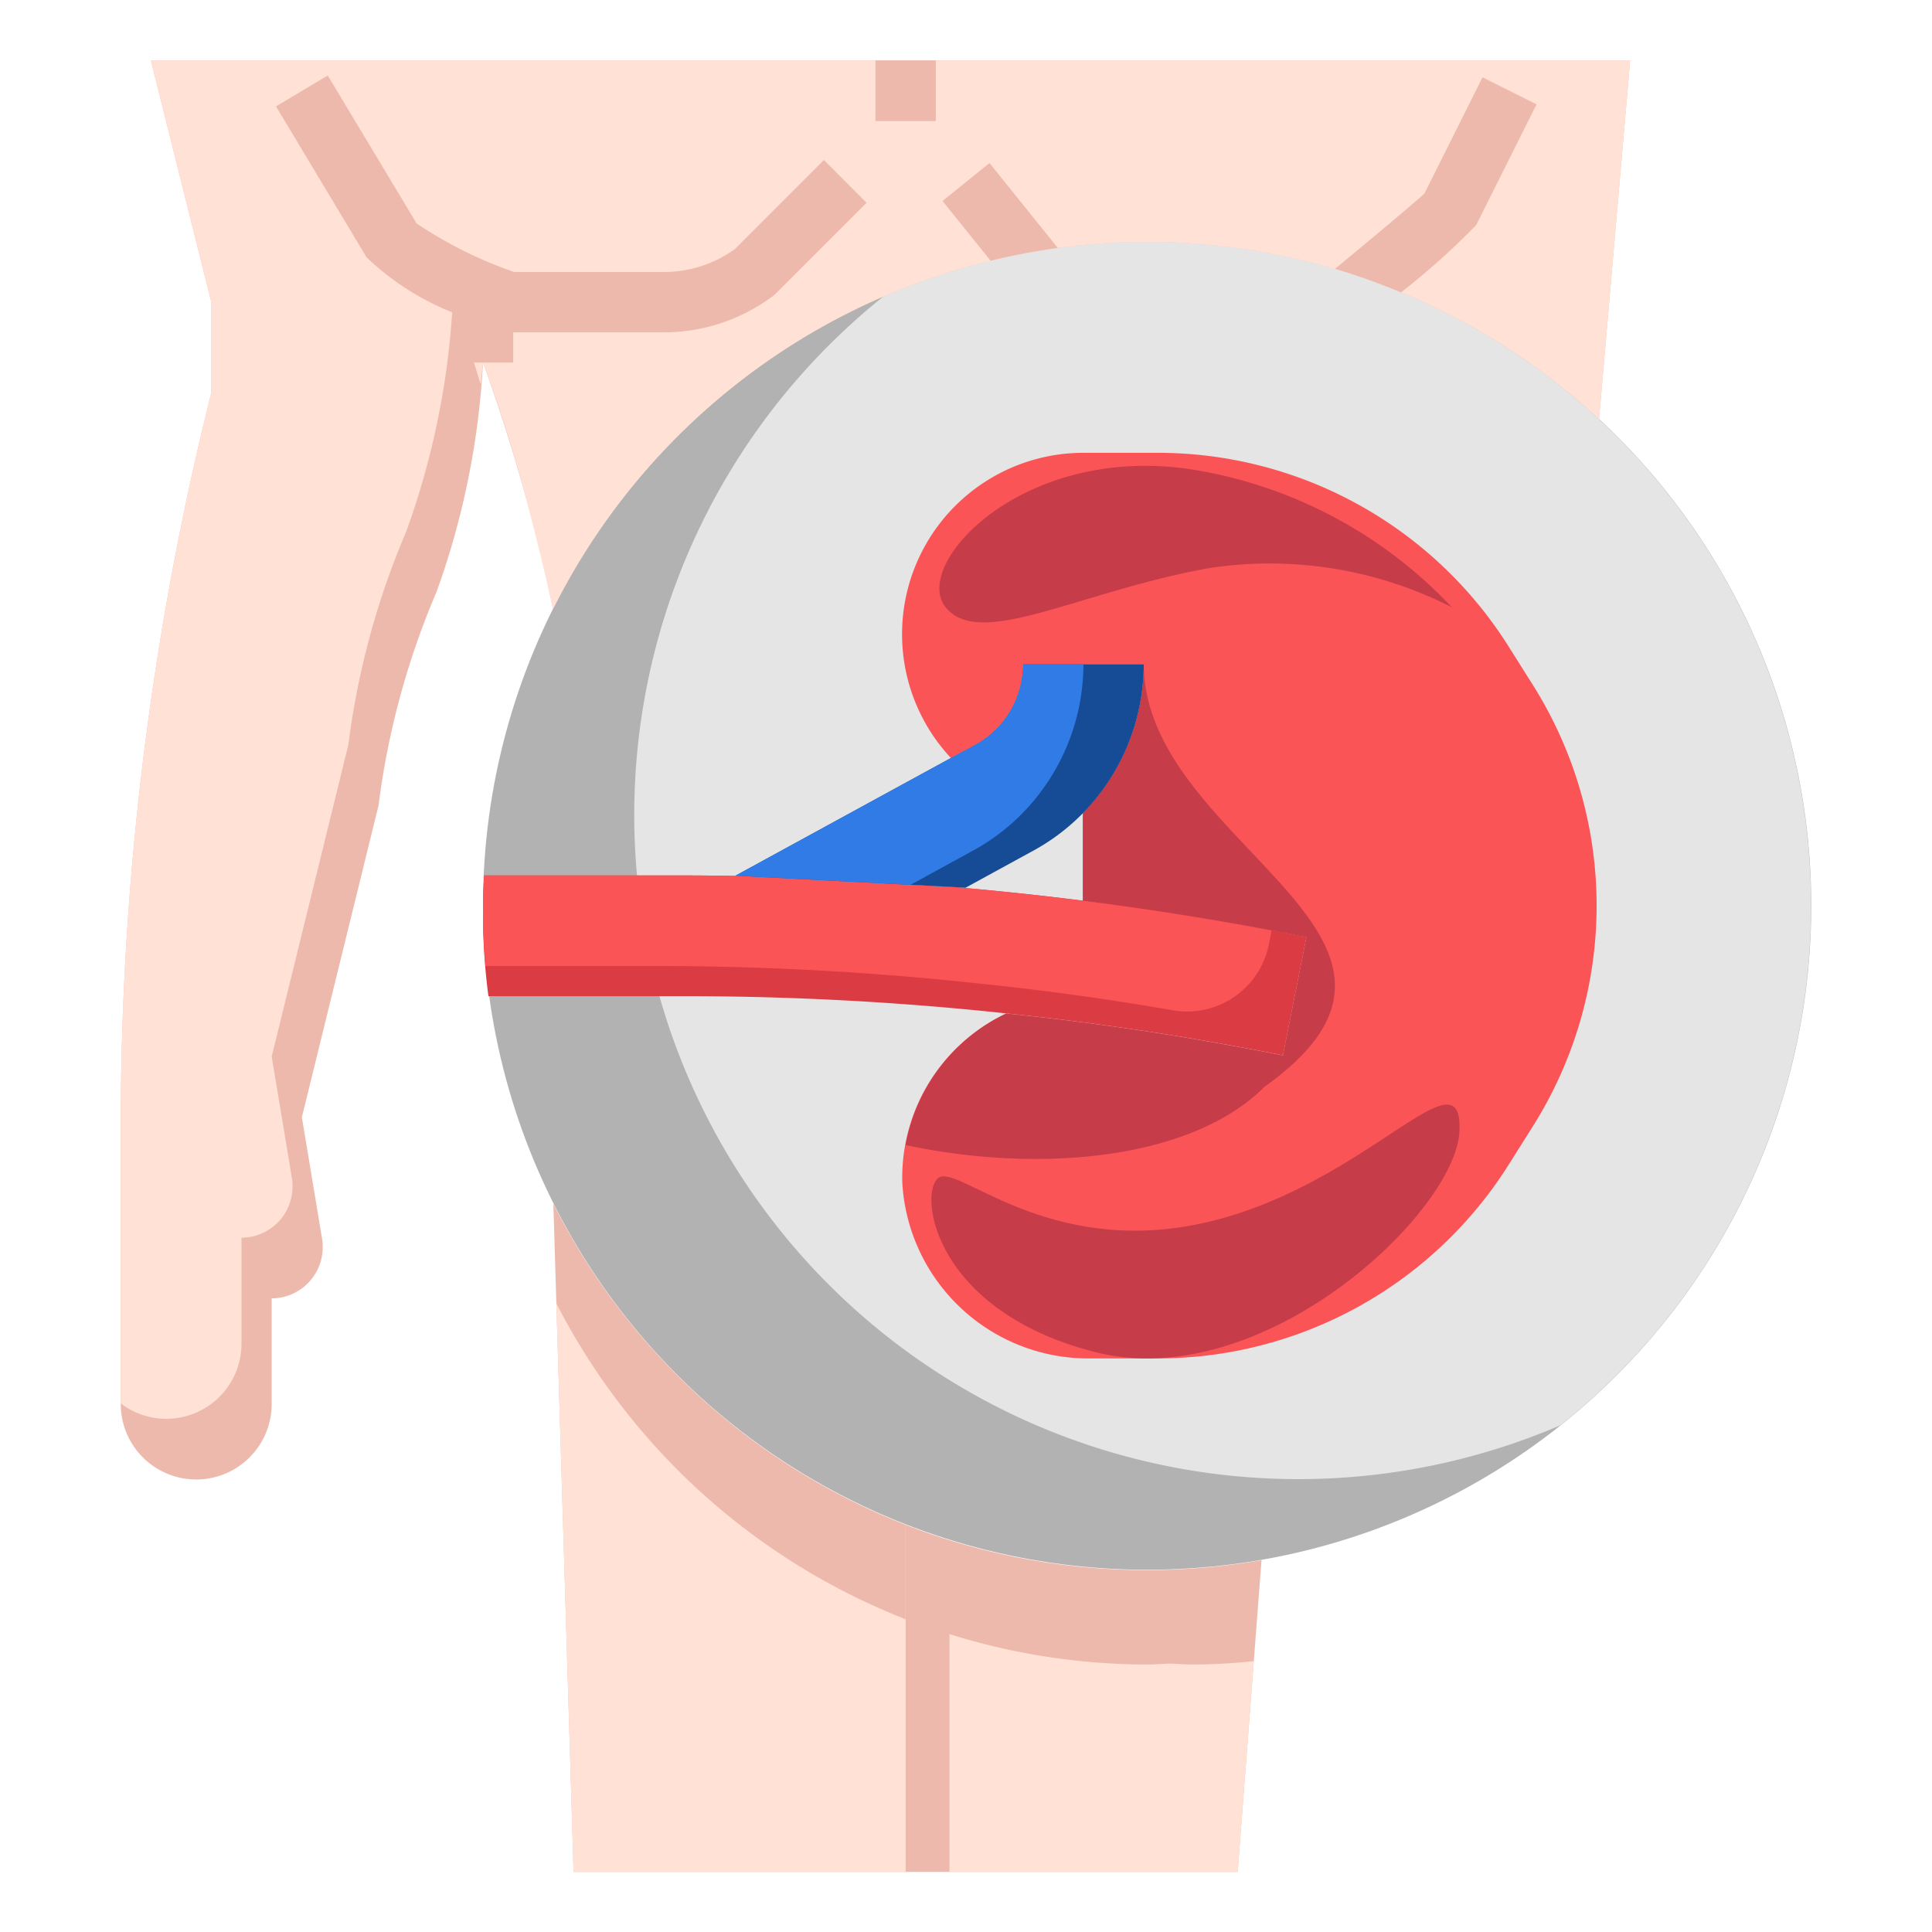 <svg id="Layer_3" height="512" viewBox="0 0 64 64" width="512" xmlns="http://www.w3.org/2000/svg" data-name="Layer 3"><circle cx="38" cy="30" fill="#b2b2b2" r="22"/><path d="m38 8a21.921 21.921 0 0 0 -8.694 1.788 22 22 0 0 0 22.388 37.424 22 22 0 0 0 -13.694-39.212z" fill="#e5e5e5"/><path d="m41.79 51.68-.79 10.33h-11v-11.5a21.921 21.921 0 0 0 8 1.5 21.542 21.542 0 0 0 3.79-.33z" fill="#eeb9ad"/><path d="m30 50.51v11.5h-11l-.67-22.14a22.053 22.053 0 0 0 11.67 10.64z" fill="#eeb9ad"/><path d="m54 2.01-1.03 11.87a22.012 22.012 0 0 0 -34.65 6.29 61.1 61.1 0 0 0 -2.32-8.16 26.413 26.413 0 0 1 -1.54 7.6 26.38 26.38 0 0 0 -1.92 7.07l-2.54 10.33.67 4.03a1.32 1.32 0 0 1 .02.28 1.694 1.694 0 0 1 -1.69 1.69v3.5a2.5 2.5 0 0 1 -5 0v-9.13a100.065 100.065 0 0 1 3-24.37v-3l-2-8z" fill="#eeb9ad"/><path d="m52.826 2.01h-47.826l2 8v3a100.065 100.065 0 0 0 -3 24.37v9.108a2.476 2.476 0 0 0 1.5.512 2.492 2.492 0 0 0 2.5-2.5v-3.5a1.694 1.694 0 0 0 1.69-1.69 1.32 1.32 0 0 0 -.02-.28l-.67-4.03 2.54-10.33a26.38 26.38 0 0 1 1.92-7.07 26.413 26.413 0 0 0 1.54-7.6c.29.726.606 1.675.922 2.731l.078-.721a49.725 49.725 0 0 1 1.682 5.49c.229.9.447 1.8.638 2.674a22.012 22.012 0 0 1 34.65-6.29l1.03-11.874z" fill="#ffe2d5"/><g fill="#eeb9ad"><path d="m24.346 8.25a4.032 4.032 0 0 1 -2.346.76h-4.968a13.872 13.872 0 0 1 -3.232-1.61l-2.943-4.9-1.714 1.024 3 5a8.836 8.836 0 0 0 2.857 1.831v1.655h2v-1h5a6.043 6.043 0 0 0 3.6-1.2 1.065 1.065 0 0 0 .107-.093l3-3-1.414-1.417z"/><path d="m29 2h2v2.01h-2z"/><path d="m46.411 9.686a24.368 24.368 0 0 0 2.489-2.229l2-4-1.79-.895-1.927 3.852c-.356.327-1.648 1.409-2.958 2.49a21.818 21.818 0 0 1 2.186.782z"/><path d="m32.779 5.4-1.558 1.257 1.594 1.98a22.081 22.081 0 0 1 2.226-.423z"/></g><path d="m39.452 55.14c-.234 0-.462-.025-.694-.032-.253.009-.5.032-.758.032a21.945 21.945 0 0 1 -6.548-1.008v7.878h9.548l.534-6.983c-.687.073-1.38.113-2.082.113z" fill="#ffe2d5"/><path d="m18.43 43.178.57 18.832h11v-8.37a22.043 22.043 0 0 1 -11.57-10.462z" fill="#ffe2d5"/><path d="m50.74 22.63-.8-1.27a13.736 13.736 0 0 0 -11.59-6.36h-2.46a6.008 6.008 0 0 0 -4.39 10.11l.8-.43a3.044 3.044 0 0 0 1.59-2.68h4a7.075 7.075 0 0 1 -2.018 4.932v2.913q3.726.471 7.408 1.2l-.78 3.92c-.89-.18-1.79-.34-2.69-.5q-3.225-.555-6.48-.89a6.009 6.009 0 0 0 -3.44 5.61 6.172 6.172 0 0 0 6.25 5.815h2.21a13.736 13.736 0 0 0 11.59-6.36l.8-1.27a13.707 13.707 0 0 0 0-14.74z" fill="#fb5457"/><path d="m41.89 36c7-5-4-8-4-14a7.075 7.075 0 0 1 -2.018 4.932v2.913q3.726.471 7.408 1.2l-.78 3.92c-.89-.18-1.79-.34-2.69-.5q-3.225-.555-6.48-.89a6.006 6.006 0 0 0 -3.33 4.357c4.468.951 9.475.483 11.89-1.932z" fill="#c63c49"/><path d="m43.28 31.04-.78 3.92c-.89-.18-1.79-.34-2.69-.5q-3.225-.555-6.48-.89a99.525 99.525 0 0 0 -10.64-.57h-6.51a20.673 20.673 0 0 1 -.18-2.74c0-.42.01-.84.04-1.26h6.65c.63 0 1.27.01 1.9.02l7.08.37a105.319 105.319 0 0 1 11.61 1.65z" fill="#db3b43"/><path d="m32.33 32.57q3.255.33 6.48.89l.027.005a2.762 2.762 0 0 0 3.195-2.178l.092-.461a104.887 104.887 0 0 0 -10.454-1.436l-7.08-.37c-.63-.01-1.27-.02-1.9-.02h-6.65c-.03.42-.04.84-.04 1.26 0 .588.033 1.166.081 1.74h5.609a99.525 99.525 0 0 1 10.64.57z" fill="#fb5457"/><path d="m37.89 22a7.076 7.076 0 0 1 -2.08 5 6.94 6.94 0 0 1 -1.6 1.19l-2.23 1.22-.31-.02-7.08-.37-.23-.01 7.14-3.9.8-.43a3.044 3.044 0 0 0 1.59-2.68z" fill="#164b95"/><path d="m33.81 27a7.076 7.076 0 0 0 2.08-5h-2a3.044 3.044 0 0 1 -1.59 2.68l-.8.43-7.14 3.9.23.01 5.571.291 2.049-1.121a6.94 6.94 0 0 0 1.6-1.19z" fill="#307be5"/><path d="m31.325 20.116c-1.133-1.414 2.5-5.358 8.021-4.585a15.057 15.057 0 0 1 8.747 4.585 13.282 13.282 0 0 0 -8.021-1.3c-4.315.769-7.615 2.714-8.747 1.3z" fill="#c63c49"/><path d="m48.348 37.453c.1-2.7-3 1.687-8.158 2.984s-8.207-1.649-9.007-1.462-.512 4.373 5.069 5.808 11.997-4.635 12.096-7.33z" fill="#c63c49"/></svg>